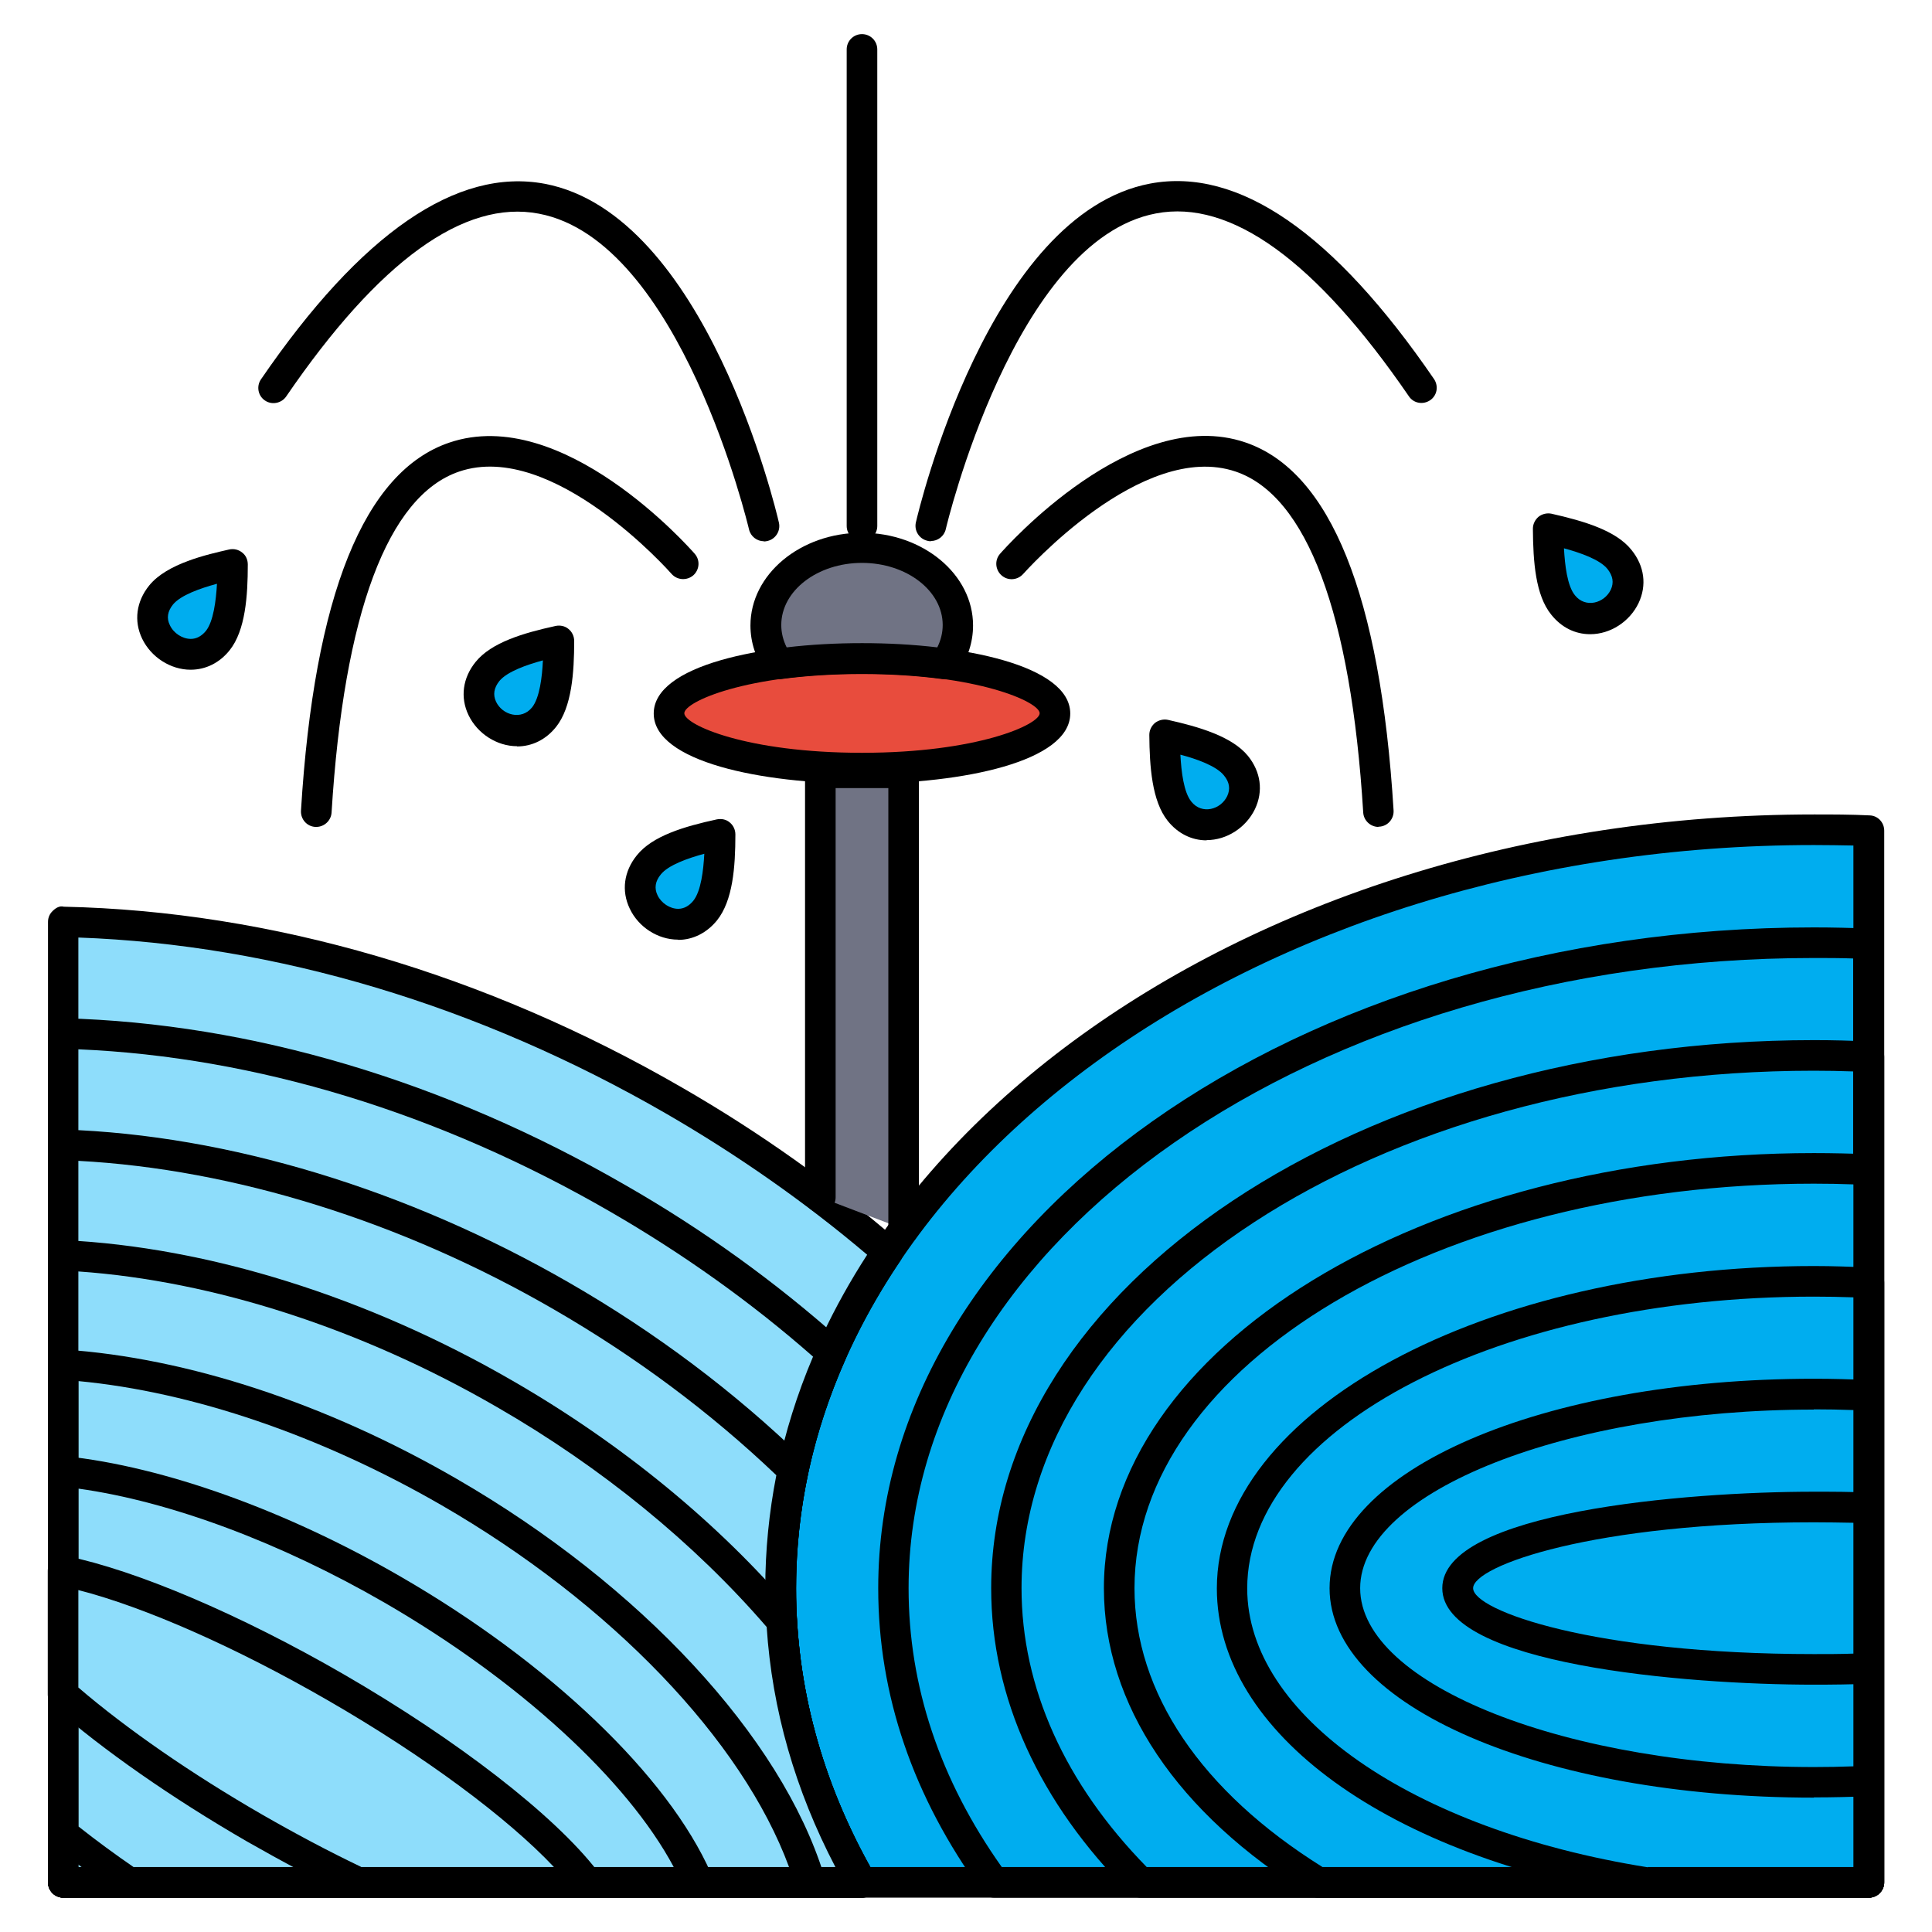 <?xml version="1.0" encoding="UTF-8"?>
<svg xmlns="http://www.w3.org/2000/svg" version="1.1" viewBox="0 0 82.1 82.1">
  <defs>
    <style>
      .cls-1 {
        fill: #e84c3d;
      }

      .cls-2 {
        fill: #707384;
      }

      .cls-3 {
        fill: #8eddfb;
      }

      .cls-4 {
        fill: #00adef;
      }
    </style>
  </defs>
  <!-- Generator: Adobe Illustrator 28.6.0, SVG Export Plug-In . SVG Version: 1.2.0 Build 709)  -->
  <g>
    <g id="Layer_1">
      <g>
        <g>
          <path class="cls-4" d="M77.08,35.26c.78,0,1.56,0,2.33.04v44.69h-42.81c-2.2-3.84-3.42-8.06-3.42-12.5,0-17.8,19.65-32.23,43.91-32.23Z"/>
          <path d="M79.41,80.64h-42.81c-.23,0-.45-.12-.56-.33-2.33-4.06-3.51-8.37-3.51-12.82,0-18.13,19.99-32.88,44.56-32.88.79,0,1.57,0,2.36.04.35.01.62.3.62.65v44.69c0,.36-.29.65-.65.65ZM36.98,79.34h41.78v-43.41c-.56-.01-1.12-.02-1.68-.02-23.85,0-43.25,14.17-43.25,31.58,0,4.1,1.06,8.09,3.15,11.85Z"/>
        </g>
        <g>
          <path class="cls-4" d="M77.08,40.06c.78,0,1.56.02,2.33.05v39.88h-37.16c-2.73-3.75-4.28-8-4.28-12.5,0-15.15,17.51-27.43,39.11-27.43Z"/>
          <path d="M79.41,80.64h-37.16c-.21,0-.4-.1-.53-.27-2.92-4.01-4.4-8.34-4.4-12.88,0-15.48,17.83-28.08,39.76-28.08.79,0,1.57.02,2.35.05.35.01.62.3.62.65v39.88c0,.36-.29.65-.65.65ZM42.58,79.34h36.17v-38.61c-.56-.02-1.12-.02-1.68-.02-21.21,0-38.46,12.01-38.46,26.78,0,4.16,1.33,8.14,3.96,11.85Z"/>
        </g>
        <g>
          <path class="cls-4" d="M77.08,44.85c.78,0,1.56.02,2.33.06v35.08h-30.94c-3.6-3.58-5.7-7.88-5.7-12.5,0-12.5,15.36-22.64,34.32-22.64Z"/>
          <path d="M79.41,80.64h-30.94c-.17,0-.34-.07-.46-.19-3.85-3.84-5.89-8.32-5.89-12.96,0-12.84,15.69-23.29,34.97-23.29.79,0,1.58.02,2.36.06.35.02.62.3.62.65v35.08c0,.36-.29.65-.65.65ZM48.73,79.34h30.02v-33.81c-.56-.02-1.12-.03-1.68-.03-18.56,0-33.66,9.86-33.66,21.99,0,4.21,1.84,8.3,5.32,11.85Z"/>
        </g>
        <g>
          <path class="cls-4" d="M77.08,49.65c.78,0,1.56.02,2.33.05v30.29h-23.4c-5.23-3.22-8.46-7.63-8.46-12.5,0-9.85,13.22-17.84,29.52-17.84Z"/>
          <path d="M79.41,80.64h-23.4c-.12,0-.24-.03-.34-.1-5.65-3.48-8.76-8.11-8.76-13.05,0-10.2,13.54-18.49,30.17-18.49.79,0,1.58.02,2.36.05.35.01.62.3.62.65v30.29c0,.36-.29.65-.65.65ZM56.2,79.34h22.56v-29.01c-.56-.02-1.12-.03-1.68-.03-15.92,0-28.87,7.71-28.87,17.19,0,4.43,2.83,8.63,7.99,11.85Z"/>
        </g>
        <g>
          <path class="cls-4" d="M77.08,54.44c.78,0,1.56.02,2.33.06v25.48h-9.44c-10.19-1.61-17.62-6.6-17.62-12.5,0-7.2,11.07-13.05,24.73-13.05Z"/>
          <path d="M79.41,80.64h-9.44s-.07,0-.1,0c-10.87-1.72-18.16-7-18.16-13.14,0-7.55,11.39-13.7,25.38-13.7.79,0,1.58.03,2.36.06.35.02.62.3.62.65v25.48c0,.36-.29.65-.65.65ZM70.02,79.34h8.74v-24.21c-.56-.02-1.12-.03-1.68-.03-13.28,0-24.08,5.56-24.08,12.4,0,5.38,6.99,10.25,17.02,11.85Z"/>
        </g>
        <g>
          <path class="cls-4" d="M77.08,59.25c.78,0,1.56.02,2.33.06v16.38c-.77.03-1.55.05-2.33.05-11.01,0-19.93-3.7-19.93-8.25s8.92-8.25,19.93-8.25Z"/>
          <path d="M77.08,76.39c-11.54,0-20.58-3.91-20.58-8.9s9.04-8.9,20.58-8.9c.79,0,1.58.02,2.36.06.35.02.62.3.62.65v16.38c0,.35-.28.64-.62.65-.78.03-1.56.05-2.36.05ZM77.08,59.9c-10.45,0-19.28,3.48-19.28,7.59s8.83,7.6,19.28,7.6c.56,0,1.12-.01,1.68-.03v-15.14c-.56-.02-1.12-.03-1.68-.03Z"/>
        </g>
        <g>
          <path class="cls-4" d="M77.08,64.04c.79,0,1.57,0,2.33.04v6.82c-.76.03-1.54.04-2.33.04-8.36,0-15.13-1.54-15.13-3.45s6.77-3.45,15.13-3.45Z"/>
          <path d="M77.08,71.59c-5.46,0-15.79-.86-15.79-4.1s10.33-4.1,15.79-4.1c.8,0,1.59,0,2.36.04.35.01.62.3.62.65v6.82c0,.35-.27.63-.62.65-.77.03-1.56.04-2.36.04ZM77.08,64.69c-9.37,0-14.48,1.85-14.48,2.8s5.11,2.8,14.48,2.8c.56,0,1.13,0,1.68-.02v-5.56c-.55-.01-1.11-.02-1.68-.02Z"/>
        </g>
        <g>
          <path class="cls-3" d="M28.66,46.78c3.31,1.91,6.34,4.08,9.06,6.43-2.91,4.31-4.54,9.16-4.54,14.29,0,4.44,1.22,8.66,3.42,12.5H2.69v-40.82c8.36.18,17.43,2.67,25.97,7.6Z"/>
          <path d="M36.62,80.64s-.01,0-.02,0H2.69c-.36,0-.65-.29-.65-.65v-40.82c0-.17.07-.34.2-.46.12-.12.29-.23.47-.18,8.82.19,17.91,2.85,26.28,7.69,3.28,1.89,6.36,4.08,9.16,6.5.25.22.3.58.11.86-2.94,4.36-4.43,9.05-4.43,13.93,0,4.18,1.1,8.23,3.27,12.05.11.12.17.27.17.44,0,.36-.29.65-.65.65ZM3.34,79.34h32.16c-1.97-3.77-2.98-7.75-2.98-11.85,0-4.96,1.46-9.73,4.33-14.17-2.62-2.22-5.49-4.23-8.53-5.99-7.98-4.61-16.6-7.19-24.99-7.49v39.5Z"/>
        </g>
        <g>
          <path class="cls-3" d="M26.26,50.93c3.35,1.92,6.39,4.14,9.08,6.55-1.4,3.15-2.17,6.51-2.17,10.01,0,4.44,1.22,8.66,3.42,12.5H2.69v-36.07c7.52.2,15.77,2.5,23.57,7.01Z"/>
          <path d="M36.62,80.64s-.01,0-.02,0H2.69c-.36,0-.65-.29-.65-.65v-36.07c0-.18.07-.34.2-.47s.31-.21.47-.18c7.96.21,16.21,2.67,23.88,7.1,3.3,1.89,6.39,4.12,9.19,6.62.21.19.28.49.16.75-1.4,3.14-2.11,6.42-2.11,9.75,0,4.18,1.1,8.23,3.27,12.05.11.12.17.27.17.44,0,.36-.29.65-.65.65ZM3.34,79.34h32.16c-1.97-3.77-2.98-7.75-2.98-11.85,0-3.35.68-6.66,2.03-9.84-2.64-2.32-5.54-4.38-8.62-6.16-7.26-4.2-15.06-6.58-22.6-6.9v34.74Z"/>
        </g>
        <g>
          <path class="cls-3" d="M23.86,55.08c3.73,2.15,7.03,4.67,9.84,7.39-.35,1.64-.53,3.31-.53,5.02,0,4.44,1.22,8.66,3.42,12.5H2.69v-31.34c6.67.22,14.11,2.34,21.17,6.43Z"/>
          <path d="M36.62,80.64s-.01,0-.02,0H2.69c-.36,0-.65-.29-.65-.65v-31.34c0-.18.07-.34.2-.47.13-.12.3-.19.47-.18,6.99.23,14.61,2.55,21.48,6.51,3.68,2.12,7.03,4.64,9.97,7.49.16.16.23.38.18.6-.34,1.61-.52,3.25-.52,4.88,0,4.18,1.1,8.23,3.27,12.05.11.12.17.27.17.44,0,.36-.29.65-.65.65ZM3.34,79.34h32.16c-1.97-3.77-2.98-7.75-2.98-11.85,0-1.6.16-3.22.47-4.8-2.8-2.67-5.98-5.04-9.46-7.05-6.46-3.74-13.61-5.96-20.2-6.31v30.01Z"/>
        </g>
        <g>
          <path class="cls-3" d="M21.46,59.24c4.75,2.74,8.73,6.09,11.76,9.65.22,3.92,1.41,7.66,3.38,11.1H2.69v-26.64c5.81.27,12.43,2.22,18.78,5.89Z"/>
          <path d="M36.62,80.64s-.01,0-.02,0H2.69c-.36,0-.65-.29-.65-.65v-26.64c0-.18.07-.35.2-.47.13-.12.31-.18.48-.18,6.12.29,12.9,2.41,19.07,5.98,4.63,2.67,8.76,6.06,11.93,9.79.09.11.15.24.15.38.21,3.68,1.29,7.28,3.22,10.7.11.12.17.27.17.44,0,.36-.29.65-.65.65ZM3.34,79.34h32.16c-1.71-3.27-2.69-6.69-2.92-10.2-3.06-3.55-7.01-6.78-11.45-9.34-5.77-3.34-12.06-5.37-17.8-5.77v25.31Z"/>
        </g>
        <g>
          <path class="cls-3" d="M19.07,63.39c8.04,4.64,13.69,11.02,15.36,16.6H2.69v-22c4.92.33,10.72,2.14,16.38,5.4Z"/>
          <path d="M34.45,80.64s-.01,0-.02,0H2.69c-.36,0-.65-.29-.65-.65v-22c0-.18.08-.35.21-.47.13-.12.31-.19.49-.17,5.22.35,11.13,2.29,16.66,5.49,7.82,4.52,13.79,10.96,15.61,16.83.06.1.09.21.09.33,0,.36-.29.65-.65.65ZM3.34,79.34h30.19c-1.98-5.38-7.55-11.21-14.79-15.39-5.12-2.95-10.55-4.8-15.4-5.26v20.65Z"/>
        </g>
        <g>
          <path class="cls-3" d="M16.67,67.55c6.52,3.77,11.33,8.54,12.99,12.44H5.49c-.99-.67-1.92-1.36-2.8-2.06v-15.4c3.96.41,8.98,2.14,13.98,5.03Z"/>
          <path d="M29.68,80.64s-.01,0-.02,0H5.49c-.13,0-.26-.04-.36-.11-.97-.66-1.92-1.36-2.84-2.1-.15-.12-.24-.31-.24-.51v-15.4c0-.18.08-.36.22-.48.14-.12.32-.18.5-.16,4.19.44,9.38,2.3,14.24,5.11,6.34,3.66,11.38,8.48,13.2,12.61.08.11.13.25.13.39,0,.36-.29.65-.65.65ZM5.69,79.34h22.94c-1.98-3.71-6.58-7.93-12.28-11.23-4.43-2.56-9.12-4.31-13.01-4.85v14.36c.76.6,1.55,1.18,2.35,1.73Z"/>
        </g>
        <g>
          <path class="cls-3" d="M14.27,71.7c5.03,2.91,9.02,6.08,10.68,8.29h-9.75c-1.41-.67-2.88-1.44-4.38-2.31-3.27-1.89-6.1-3.89-8.13-5.67v-5.26c2.81.57,7.08,2.35,11.58,4.94Z"/>
          <path d="M24.97,80.64s-.01,0-.02,0h-9.75c-.1,0-.19-.02-.28-.06-1.46-.69-2.94-1.48-4.43-2.33-3.18-1.84-6.11-3.88-8.24-5.75-.14-.12-.22-.3-.22-.49v-5.26c0-.2.09-.38.24-.5.15-.12.35-.17.54-.13,2.98.61,7.38,2.48,11.78,5.02,4.86,2.81,8.97,6,10.79,8.36.14.12.23.3.23.5,0,.36-.29.65-.65.65ZM15.35,79.34h8.19c-1.99-2.11-5.51-4.72-9.6-7.08-3.9-2.25-7.79-3.97-10.61-4.69v4.14c2.05,1.76,4.81,3.67,7.81,5.4,1.41.81,2.82,1.56,4.2,2.22Z"/>
        </g>
        <g>
          <polyline class="cls-2" points="34.86 50.88 34.86 32.84 38.4 32.84 38.4 52.23"/>
          <path d="M38.4,52.88c-.36,0-.65-.29-.65-.65v-18.74h-2.24v17.39c0,.36-.29.65-.65.65s-.65-.29-.65-.65v-18.04c0-.36.29-.65.65-.65h3.54c.36,0,.65.29.65.65v19.39c0,.36-.29.65-.65.65Z"/>
        </g>
        <g>
          <path class="cls-1" d="M36.63,27.98c4.53,0,8.2,1.04,8.2,2.33s-3.67,2.33-8.2,2.33-8.2-1.04-8.2-2.33,3.67-2.33,8.2-2.33Z"/>
          <path d="M36.63,33.3c-4.26,0-8.85-.93-8.85-2.98s4.59-2.98,8.85-2.98,8.85.93,8.85,2.98-4.59,2.98-8.85,2.98ZM36.63,28.63c-4.9,0-7.55,1.19-7.55,1.68s2.64,1.68,7.55,1.68,7.55-1.2,7.55-1.68-2.64-1.68-7.55-1.68Z"/>
        </g>
        <g>
          <path class="cls-2" d="M36.63,23.28c2.25,0,4.08,1.47,4.08,3.29,0,.6-.2,1.17-.55,1.64-1.07-.14-2.27-.22-3.53-.22s-2.47.08-3.54.22c-.34-.48-.54-1.04-.54-1.64,0-1.82,1.83-3.29,4.08-3.29Z"/>
          <path d="M40.16,28.86s-.06,0-.09,0c-2.14-.29-4.75-.29-6.9,0-.24.03-.47-.07-.61-.26-.44-.6-.67-1.3-.67-2.02,0-2.17,2.12-3.94,4.73-3.94s4.73,1.77,4.73,3.94c0,.72-.23,1.42-.67,2.02-.12.17-.32.27-.53.27ZM36.63,27.33c1.12,0,2.19.06,3.2.18.15-.3.23-.62.23-.95,0-1.46-1.54-2.64-3.43-2.64s-3.43,1.18-3.43,2.64c0,.33.08.65.23.95,1.01-.12,2.09-.18,3.21-.18Z"/>
        </g>
        <path d="M58.58,35.14c-.34,0-.63-.27-.65-.61-.52-8.45-2.39-13.46-5.42-14.49-3.98-1.35-8.97,4.29-9.03,4.35-.24.27-.65.3-.92.06-.27-.24-.3-.65-.06-.92.23-.26,5.63-6.36,10.42-4.73,3.62,1.23,5.74,6.5,6.3,15.64.02.36-.25.67-.61.69-.01,0-.03,0-.04,0Z"/>
        <path d="M39.56,23s-.1,0-.15-.02c-.35-.08-.57-.43-.49-.78.12-.53,3.11-13.11,9.96-14.4,3.75-.7,7.8,2.09,12.06,8.31.2.3.13.7-.17.9-.3.2-.7.13-.9-.17-3.95-5.76-7.57-8.38-10.75-7.77-6.02,1.14-8.9,13.29-8.93,13.42-.07.3-.34.5-.63.5Z"/>
        <path d="M36.63,23c-.36,0-.65-.29-.65-.65V2.1c0-.36.29-.65.65-.65s.65.29.65.65v20.25c0,.36-.29.65-.65.65Z"/>
        <path d="M13.44,35.14s-.03,0-.04,0c-.36-.02-.63-.33-.61-.69.56-9.15,2.68-14.41,6.3-15.64,4.81-1.64,10.2,4.46,10.43,4.72.24.27.21.68-.06.92-.27.23-.68.21-.92-.06-.05-.06-5.05-5.71-9.03-4.35-3.03,1.03-4.9,6.04-5.42,14.49-.02.34-.31.61-.65.61Z"/>
        <path d="M32.46,23c-.29,0-.56-.2-.63-.5-.03-.12-2.91-12.28-8.93-13.42-3.18-.61-6.8,2.01-10.74,7.77-.2.29-.61.37-.9.17-.3-.2-.37-.61-.17-.9,4.26-6.22,8.33-9.01,12.06-8.31,6.85,1.3,9.83,13.87,9.95,14.4.08.35-.14.7-.49.78-.05.01-.1.02-.15.02Z"/>
        <g>
          <path class="cls-4" d="M68.82,23.78c1.27,1.58-1.12,3.51-2.39,1.94-.6-.74-.63-2.29-.63-3.24.92.21,2.44.56,3.03,1.31Z"/>
          <path d="M67.57,26.95c-.64,0-1.22-.29-1.65-.83-.67-.83-.77-2.24-.78-3.65,0-.2.09-.38.24-.51.15-.12.36-.17.55-.13,1.37.31,2.74.71,3.4,1.54.55.68.66,1.5.3,2.26-.38.79-1.2,1.32-2.05,1.32ZM66.46,23.3c.04.72.14,1.6.47,2,.45.56,1.25.33,1.52-.24.14-.3.09-.59-.14-.88-.32-.4-1.15-.69-1.85-.88Z"/>
        </g>
        <g>
          <path class="cls-4" d="M52.52,32.54c1.27,1.58-1.12,3.51-2.39,1.94-.59-.74-.63-2.29-.63-3.24.93.21,2.44.57,3.03,1.31Z"/>
          <path d="M51.27,35.71c-.63,0-1.22-.29-1.65-.83-.67-.84-.77-2.31-.78-3.65,0-.2.09-.38.24-.51.16-.12.36-.17.55-.13,1.3.29,2.72.7,3.4,1.53.55.68.66,1.5.3,2.26-.38.79-1.2,1.32-2.05,1.32ZM50.16,32.07c.04.72.14,1.6.47,2,.45.56,1.25.33,1.52-.24.14-.3.1-.59-.14-.88-.32-.4-1.16-.7-1.85-.88Z"/>
        </g>
        <g>
          <path class="cls-4" d="M27.57,36.76c-1.27,1.58,1.12,3.51,2.4,1.94.6-.74.63-2.3.63-3.24-.93.21-2.44.57-3.03,1.31Z"/>
          <path d="M28.81,39.93h0c-.85,0-1.68-.53-2.05-1.32-.36-.75-.25-1.58.3-2.26.66-.83,2.02-1.23,3.4-1.53.2-.04.4,0,.55.13.15.12.24.31.24.51,0,1.4-.11,2.81-.78,3.65-.43.53-1.02.83-1.65.83ZM29.93,36.28c-.7.19-1.53.48-1.85.88-.24.29-.28.59-.14.88.16.34.53.58.88.58h0c.24,0,.46-.12.64-.34.33-.41.43-1.29.47-2Z"/>
        </g>
        <g>
          <path class="cls-4" d="M20.71,28.53c-1.27,1.58,1.13,3.51,2.41,1.94.59-.73.62-2.29.63-3.24-.93.21-2.44.57-3.03,1.31Z"/>
          <path d="M21.97,31.71h0c-.85,0-1.68-.53-2.06-1.32-.36-.75-.25-1.58.3-2.26.67-.83,2.03-1.23,3.4-1.53.19-.04.4,0,.55.13.15.12.24.31.24.51,0,1.33-.1,2.81-.77,3.65-.43.54-1.02.83-1.66.83ZM23.08,28.06c-.7.19-1.53.48-1.86.88-.23.29-.28.58-.14.88.27.57,1.08.8,1.53.24.32-.4.43-1.29.46-2Z"/>
        </g>
        <g>
          <path class="cls-4" d="M6.84,25.28c-1.27,1.58,1.13,3.51,2.4,1.94.59-.74.63-2.29.63-3.24-.93.21-2.44.57-3.03,1.31Z"/>
          <path d="M8.1,28.46h0c-.85,0-1.68-.53-2.06-1.32-.36-.75-.25-1.58.3-2.26.76-.94,2.48-1.32,3.4-1.53.19-.04.39,0,.55.13.16.12.24.31.24.51,0,1.33-.1,2.8-.77,3.64-.43.54-1.02.83-1.66.83ZM9.21,24.81c-.7.19-1.53.48-1.86.88-.23.29-.28.58-.13.88.16.34.53.58.89.58h0c.24,0,.46-.12.64-.34.32-.4.43-1.29.47-2Z"/>
        </g>
      </g>
    </g>
  </g>
</svg>